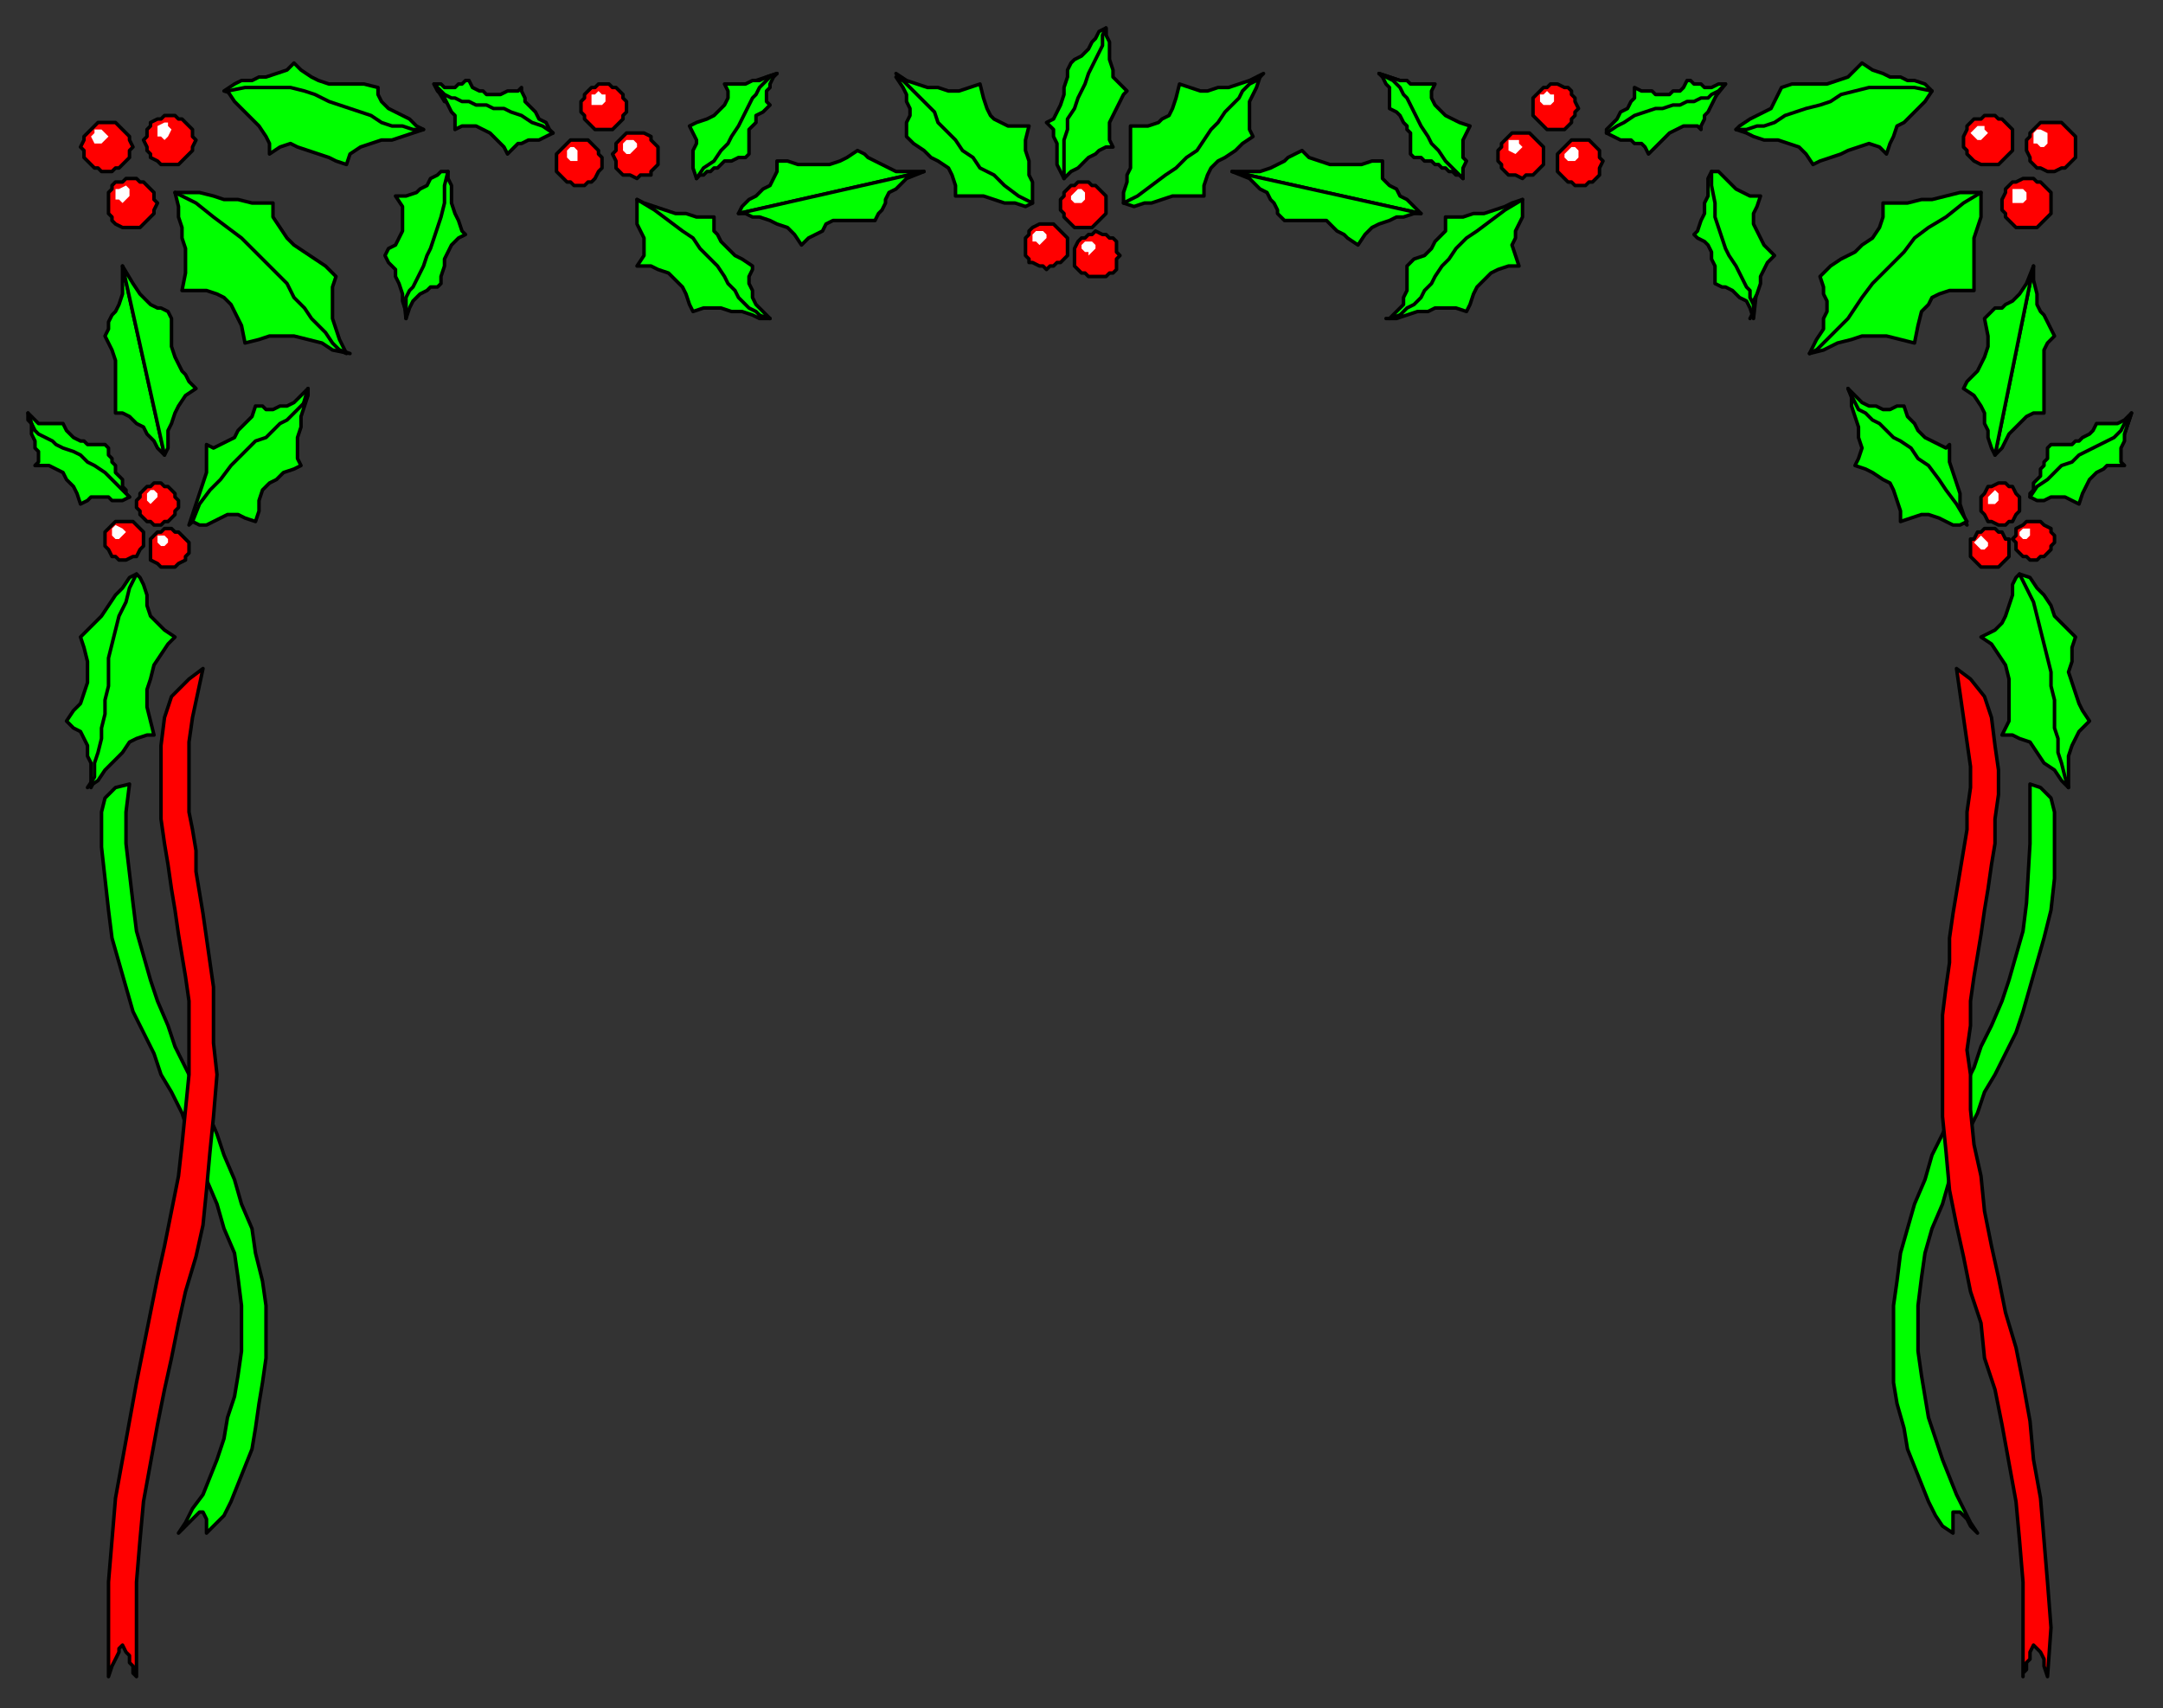 <?xml version="1.0" encoding="UTF-8" standalone="no"?>
<svg
   xmlns:dc="http://purl.org/dc/elements/1.1/"
   xmlns:cc="http://creativecommons.org/ns#"
   xmlns:rdf="http://www.w3.org/1999/02/22-rdf-syntax-ns#"
   xmlns:svg="http://www.w3.org/2000/svg"
   xmlns="http://www.w3.org/2000/svg"
   xmlns:sodipodi="http://sodipodi.sourceforge.net/DTD/sodipodi-0.dtd"
   xmlns:inkscape="http://www.inkscape.org/namespaces/inkscape"
   version="1.0"
   width="163.512mm"
   height="129.117mm"
   id="svg197"
   sodipodi:docname="BDRLC008.WMF">
  <rect width="100%" height="100%" fill="#333333" stroke="none"/>
  <sodipodi:namedview
     pagecolor="#ffffff"
     bordercolor="#666666"
     borderopacity="1"
     objecttolerance="10"
     gridtolerance="10"
     guidetolerance="10"
     inkscape:pageopacity="0"
     inkscape:pageshadow="2"
     inkscape:window-width="640"
     inkscape:window-height="480"
     id="namedview199" />
  <defs
     id="defs3">
    <pattern
       id="WMFhbasepattern"
       patternUnits="userSpaceOnUse"
       width="6"
       height="6"
       x="0"
       y="0" />
  </defs>
  <path
     style="fill:#00ff00;fill-rule:evenodd;fill-opacity:1;stroke:#000000;stroke-width:1px;stroke-linecap:round;stroke-linejoin:round;stroke-miterlimit:4;stroke-dasharray:none;stroke-opacity:1;"
     d="  M 39,164   L 37,165   L 35,168   L 33,170   L 31,173   L 29,176   L 27,178   L 25,180   L 23,182   L 24,185   L 25,189   L 25,192   L 25,195   L 24,198   L 23,201   L 21,203   L 19,206   L 21,208   L 23,209   L 24,211   L 25,213   L 25,216   L 26,218   L 26,221   L 26,225   L 31,215   L 39,164  z "
     id="path5" />
  <path
     style="fill:#00ff00;fill-rule:evenodd;fill-opacity:1;stroke:#000000;stroke-width:1px;stroke-linecap:round;stroke-linejoin:round;stroke-miterlimit:4;stroke-dasharray:none;stroke-opacity:1;"
     d="  M 577,164   L 580,165   L 582,168   L 584,170   L 586,173   L 587,176   L 589,178   L 591,180   L 593,182   L 592,185   L 592,189   L 591,192   L 592,195   L 593,198   L 594,201   L 595,203   L 597,206   L 595,208   L 594,209   L 593,211   L 592,213   L 591,216   L 591,218   L 591,221   L 591,225   L 586,215   L 577,164  z "
     id="path7" />
  <path
     style="fill:#00ff00;fill-rule:evenodd;fill-opacity:1;stroke:#000000;stroke-width:1px;stroke-linecap:round;stroke-linejoin:round;stroke-miterlimit:4;stroke-dasharray:none;stroke-opacity:1;"
     d="  M 39,164   L 37,168   L 36,172   L 34,176   L 33,180   L 32,184   L 31,188   L 31,192   L 31,196   L 30,200   L 30,204   L 29,208   L 29,211   L 28,215   L 27,218   L 27,222   L 25,225   L 28,223   L 30,220   L 32,218   L 35,215   L 37,212   L 39,211   L 42,210   L 44,210   L 43,206   L 42,202   L 42,197   L 43,194   L 44,190   L 46,187   L 48,184   L 50,182   L 47,180   L 45,178   L 43,176   L 42,173   L 42,170   L 41,167   L 40,165   L 39,164  z "
     id="path9" />
  <path
     style="fill:#00ff00;fill-rule:evenodd;fill-opacity:1;stroke:#000000;stroke-width:1px;stroke-linecap:round;stroke-linejoin:round;stroke-miterlimit:4;stroke-dasharray:none;stroke-opacity:1;"
     d="  M 577,164   L 579,168   L 581,172   L 582,176   L 583,180   L 584,184   L 585,188   L 586,192   L 586,196   L 587,200   L 587,204   L 587,208   L 588,211   L 588,215   L 589,218   L 590,222   L 591,225   L 589,223   L 587,220   L 584,218   L 582,215   L 580,212   L 577,211   L 575,210   L 572,210   L 574,206   L 574,202   L 574,197   L 574,194   L 573,190   L 571,187   L 569,184   L 566,182   L 570,180   L 572,178   L 573,176   L 574,173   L 575,170   L 575,167   L 576,165   L 577,164  z "
     id="path11" />
  <path
     style="fill:#00ff00;fill-rule:evenodd;fill-opacity:1;stroke:#000000;stroke-width:1px;stroke-linecap:round;stroke-linejoin:round;stroke-miterlimit:4;stroke-dasharray:none;stroke-opacity:1;"
     d="  M 8,118   L 10,124   L 37,142   L 36,141   L 36,140   L 35,139   L 35,138   L 35,137   L 34,136   L 33,135   L 33,134   L 33,133   L 32,132   L 32,131   L 31,130   L 31,128   L 30,127   L 29,127   L 27,127   L 26,127   L 25,127   L 24,126   L 23,126   L 21,125   L 20,124   L 19,123   L 18,121   L 16,121   L 15,121   L 14,121   L 13,121   L 11,121   L 10,120   L 9,119   L 8,118  z "
     id="path13" />
  <path
     style="fill:#00ff00;fill-rule:evenodd;fill-opacity:1;stroke:#000000;stroke-width:1px;stroke-linecap:round;stroke-linejoin:round;stroke-miterlimit:4;stroke-dasharray:none;stroke-opacity:1;"
     d="  M 609,118   L 607,124   L 580,142   L 580,141   L 581,140   L 581,139   L 581,138   L 582,137   L 583,136   L 583,135   L 583,134   L 584,133   L 584,132   L 585,131   L 585,130   L 585,128   L 586,127   L 588,127   L 589,127   L 591,127   L 592,127   L 593,126   L 594,126   L 595,125   L 597,124   L 598,123   L 599,121   L 600,121   L 601,121   L 603,121   L 604,121   L 605,121   L 607,120   L 608,119   L 609,118  z "
     id="path15" />
  <path
     style="fill:#00ff00;fill-rule:evenodd;fill-opacity:1;stroke:#000000;stroke-width:1px;stroke-linecap:round;stroke-linejoin:round;stroke-miterlimit:4;stroke-dasharray:none;stroke-opacity:1;"
     d="  M 222,21   L 216,23   L 199,51   L 200,50   L 201,50   L 202,49   L 203,49   L 204,48   L 205,48   L 206,47   L 206,47   L 207,46   L 208,46   L 209,46   L 211,45   L 213,45   L 214,44   L 214,42   L 214,41   L 214,40   L 214,38   L 214,37   L 215,36   L 216,35   L 216,33   L 218,32   L 219,31   L 220,30   L 219,29   L 219,27   L 219,26   L 220,25   L 220,24   L 221,22   L 222,21  z "
     id="path17" />
  <path
     style="fill:#00ff00;fill-rule:evenodd;fill-opacity:1;stroke:#000000;stroke-width:1px;stroke-linecap:round;stroke-linejoin:round;stroke-miterlimit:4;stroke-dasharray:none;stroke-opacity:1;"
     d="  M 394,21   L 400,23   L 418,51   L 417,50   L 416,50   L 415,49   L 414,49   L 413,48   L 412,48   L 411,47   L 410,47   L 409,46   L 408,46   L 407,46   L 406,45   L 404,45   L 403,44   L 403,42   L 403,41   L 403,40   L 403,38   L 402,37   L 402,36   L 401,35   L 400,33   L 399,32   L 397,31   L 397,30   L 397,29   L 397,27   L 397,26   L 397,25   L 396,24   L 395,22   L 394,21  z "
     id="path19" />
  <path
     style="fill:#00ff00;fill-rule:evenodd;fill-opacity:1;stroke:#000000;stroke-width:1px;stroke-linecap:round;stroke-linejoin:round;stroke-miterlimit:4;stroke-dasharray:none;stroke-opacity:1;"
     d="  M 124,24   L 127,29   L 158,38   L 157,37   L 156,35   L 154,34   L 153,32   L 152,31   L 150,29   L 150,28   L 149,26   L 149,25   L 148,26   L 146,26   L 145,26   L 143,27   L 142,27   L 141,27   L 140,27   L 139,27   L 138,26   L 137,26   L 135,25   L 134,23   L 133,23   L 132,24   L 131,24   L 130,25   L 129,25   L 127,25   L 126,24   L 124,24   L 124,24  z "
     id="path21" />
  <path
     style="fill:#00ff00;fill-rule:evenodd;fill-opacity:1;stroke:#000000;stroke-width:1px;stroke-linecap:round;stroke-linejoin:round;stroke-miterlimit:4;stroke-dasharray:none;stroke-opacity:1;"
     d="  M 493,24   L 489,29   L 459,38   L 459,37   L 461,35   L 462,34   L 463,32   L 465,31   L 466,29   L 467,28   L 467,26   L 467,25   L 469,26   L 470,26   L 472,26   L 473,27   L 474,27   L 475,27   L 476,27   L 477,27   L 478,26   L 480,26   L 481,25   L 482,23   L 483,23   L 484,24   L 486,24   L 487,25   L 488,25   L 489,25   L 491,24   L 492,24   L 493,24  z "
     id="path23" />
  <path
     style="fill:#00ff00;fill-rule:evenodd;fill-opacity:1;stroke:#000000;stroke-width:1px;stroke-linecap:round;stroke-linejoin:round;stroke-miterlimit:4;stroke-dasharray:none;stroke-opacity:1;"
     d="  M 37,142   L 34,139   L 32,137   L 30,135   L 27,133   L 25,132   L 23,130   L 21,129   L 18,128   L 16,127   L 15,126   L 13,125   L 11,124   L 10,123   L 9,121   L 8,120   L 8,118   L 9,121   L 9,124   L 10,126   L 10,128   L 11,129   L 11,131   L 11,132   L 10,133   L 12,133   L 14,133   L 16,134   L 18,135   L 19,137   L 21,139   L 22,141   L 23,144   L 25,143   L 26,142   L 28,142   L 29,142   L 31,142   L 32,143   L 35,143   L 37,142  z "
     id="path25" />
  <path
     style="fill:#00ff00;fill-rule:evenodd;fill-opacity:1;stroke:#000000;stroke-width:1px;stroke-linecap:round;stroke-linejoin:round;stroke-miterlimit:4;stroke-dasharray:none;stroke-opacity:1;"
     d="  M 580,142   L 582,139   L 585,137   L 587,135   L 589,133   L 592,132   L 594,130   L 596,129   L 598,128   L 600,127   L 602,126   L 604,125   L 605,124   L 606,123   L 607,121   L 608,120   L 609,118   L 608,121   L 607,124   L 607,126   L 606,128   L 606,129   L 606,131   L 606,132   L 607,133   L 604,133   L 602,133   L 601,134   L 599,135   L 597,137   L 596,139   L 595,141   L 594,144   L 592,143   L 590,142   L 589,142   L 587,142   L 586,142   L 584,143   L 582,143   L 580,142  z "
     id="path27" />
  <path
     style="fill:#00ff00;fill-rule:evenodd;fill-opacity:1;stroke:#000000;stroke-width:1px;stroke-linecap:round;stroke-linejoin:round;stroke-miterlimit:4;stroke-dasharray:none;stroke-opacity:1;"
     d="  M 199,51   L 201,48   L 204,46   L 206,43   L 208,41   L 209,39   L 211,36   L 212,34   L 213,32   L 214,30   L 215,28   L 216,27   L 217,25   L 218,24   L 219,23   L 220,22   L 222,21   L 219,22   L 217,23   L 215,23   L 213,24   L 211,24   L 210,24   L 209,24   L 207,24   L 208,26   L 208,28   L 207,30   L 206,31   L 204,33   L 202,34   L 199,35   L 197,36   L 198,38   L 199,40   L 199,41   L 198,43   L 198,45   L 198,46   L 198,48   L 199,51  z "
     id="path29" />
  <path
     style="fill:#00ff00;fill-rule:evenodd;fill-opacity:1;stroke:#000000;stroke-width:1px;stroke-linecap:round;stroke-linejoin:round;stroke-miterlimit:4;stroke-dasharray:none;stroke-opacity:1;"
     d="  M 418,51   L 415,48   L 413,46   L 411,43   L 409,41   L 408,39   L 406,36   L 405,34   L 404,32   L 403,30   L 402,28   L 401,27   L 400,25   L 399,24   L 398,23   L 396,22   L 394,21   L 397,22   L 400,23   L 402,23   L 403,24   L 405,24   L 407,24   L 408,24   L 410,24   L 409,26   L 409,28   L 410,30   L 411,31   L 413,33   L 415,34   L 417,35   L 420,36   L 419,38   L 418,40   L 418,41   L 418,43   L 418,45   L 419,46   L 418,48   L 418,51  z "
     id="path31" />
  <path
     style="fill:#00ff00;fill-rule:evenodd;fill-opacity:1;stroke:#000000;stroke-width:1px;stroke-linecap:round;stroke-linejoin:round;stroke-miterlimit:4;stroke-dasharray:none;stroke-opacity:1;"
     d="  M 158,38   L 155,36   L 152,35   L 149,33   L 146,32   L 144,31   L 141,31   L 139,30   L 136,30   L 134,29   L 132,29   L 130,28   L 129,28   L 127,27   L 126,26   L 125,25   L 124,24   L 125,26   L 127,28   L 128,30   L 129,32   L 130,33   L 130,34   L 130,36   L 130,37   L 132,36   L 134,36   L 136,36   L 138,37   L 140,38   L 142,40   L 144,42   L 145,44   L 147,42   L 148,41   L 149,41   L 151,40   L 152,40   L 154,40   L 156,39   L 158,38  z "
     id="path33" />
  <path
     style="fill:#00ff00;fill-rule:evenodd;fill-opacity:1;stroke:#000000;stroke-width:1px;stroke-linecap:round;stroke-linejoin:round;stroke-miterlimit:4;stroke-dasharray:none;stroke-opacity:1;"
     d="  M 459,38   L 462,36   L 464,35   L 467,33   L 470,32   L 473,31   L 475,31   L 478,30   L 480,30   L 482,29   L 484,29   L 486,28   L 488,28   L 489,27   L 491,26   L 492,25   L 493,24   L 491,26   L 490,28   L 489,30   L 488,32   L 487,33   L 487,34   L 486,36   L 486,37   L 485,36   L 483,36   L 481,36   L 479,37   L 477,38   L 475,40   L 473,42   L 471,44   L 470,42   L 469,41   L 467,41   L 466,40   L 464,40   L 463,40   L 461,39   L 459,38  z "
     id="path35" />
  <path
     style="fill:#00ff00;fill-rule:evenodd;fill-opacity:1;stroke:#000000;stroke-width:1px;stroke-linecap:round;stroke-linejoin:round;stroke-miterlimit:4;stroke-dasharray:none;stroke-opacity:1;"
     d="  M 54,150   L 55,147   L 56,144   L 57,141   L 58,138   L 59,135   L 59,132   L 59,130   L 59,127   L 61,128   L 63,127   L 65,126   L 67,125   L 68,123   L 70,121   L 72,119   L 73,116   L 75,116   L 76,117   L 78,117   L 80,116   L 82,116   L 84,115   L 86,113   L 88,111   L 85,121   L 54,150  z "
     id="path37" />
  <path
     style="fill:#00ff00;fill-rule:evenodd;fill-opacity:1;stroke:#000000;stroke-width:1px;stroke-linecap:round;stroke-linejoin:round;stroke-miterlimit:4;stroke-dasharray:none;stroke-opacity:1;"
     d="  M 562,150   L 561,147   L 560,144   L 560,141   L 559,138   L 558,135   L 557,132   L 557,130   L 557,127   L 556,128   L 554,127   L 552,126   L 550,125   L 548,123   L 547,121   L 545,119   L 544,116   L 542,116   L 540,117   L 538,117   L 536,116   L 534,116   L 532,115   L 530,113   L 528,111   L 532,121   L 562,150  z "
     id="path39" />
  <path
     style="fill:#00ff00;fill-rule:evenodd;fill-opacity:1;stroke:#000000;stroke-width:1px;stroke-linecap:round;stroke-linejoin:round;stroke-miterlimit:4;stroke-dasharray:none;stroke-opacity:1;"
     d="  M 182,57   L 184,58   L 187,59   L 190,60   L 193,61   L 196,61   L 199,62   L 201,62   L 204,62   L 204,64   L 204,66   L 205,67   L 206,69   L 208,71   L 210,73   L 212,74   L 215,76   L 215,77   L 214,79   L 214,81   L 215,83   L 215,85   L 216,87   L 218,89   L 220,91   L 210,88   L 182,57  z "
     id="path41" />
  <path
     style="fill:#00ff00;fill-rule:evenodd;fill-opacity:1;stroke:#000000;stroke-width:1px;stroke-linecap:round;stroke-linejoin:round;stroke-miterlimit:4;stroke-dasharray:none;stroke-opacity:1;"
     d="  M 435,57   L 432,58   L 430,59   L 427,60   L 424,61   L 421,61   L 418,62   L 415,62   L 413,62   L 413,64   L 413,66   L 412,67   L 410,69   L 409,71   L 407,73   L 404,74   L 402,76   L 402,77   L 402,79   L 402,81   L 402,83   L 401,85   L 401,87   L 399,89   L 397,91   L 406,88   L 435,57  z "
     id="path43" />
  <path
     style="fill:#00ff00;fill-rule:evenodd;fill-opacity:1;stroke:#000000;stroke-width:1px;stroke-linecap:round;stroke-linejoin:round;stroke-miterlimit:4;stroke-dasharray:none;stroke-opacity:1;"
     d="  M 128,49   L 128,51   L 129,53   L 129,56   L 129,58   L 130,61   L 131,63   L 132,66   L 133,67   L 131,68   L 130,69   L 129,70   L 128,72   L 127,74   L 127,76   L 126,79   L 126,81   L 125,82   L 123,82   L 122,83   L 120,84   L 119,85   L 118,86   L 117,88   L 116,91   L 115,82   L 128,49  z "
     id="path45" />
  <path
     style="fill:#00ff00;fill-rule:evenodd;fill-opacity:1;stroke:#000000;stroke-width:1px;stroke-linecap:round;stroke-linejoin:round;stroke-miterlimit:4;stroke-dasharray:none;stroke-opacity:1;"
     d="  M 489,49   L 488,51   L 488,53   L 488,56   L 487,58   L 487,61   L 486,63   L 485,66   L 484,67   L 485,68   L 487,69   L 488,70   L 489,72   L 489,74   L 490,76   L 490,79   L 490,81   L 492,82   L 493,82   L 495,83   L 496,84   L 497,85   L 499,86   L 500,88   L 501,91   L 502,82   L 489,49  z "
     id="path47" />
  <path
     style="fill:#00ff00;fill-rule:evenodd;fill-opacity:1;stroke:#000000;stroke-width:1px;stroke-linecap:round;stroke-linejoin:round;stroke-miterlimit:4;stroke-dasharray:none;stroke-opacity:1;"
     d="  M 55,149   L 57,150   L 59,150   L 61,149   L 63,148   L 65,147   L 68,147   L 70,148   L 73,149   L 74,146   L 74,143   L 75,140   L 77,138   L 79,137   L 81,135   L 84,134   L 86,133   L 85,131   L 85,128   L 85,125   L 86,122   L 86,119   L 87,116   L 88,113   L 88,111   L 88,113   L 87,115   L 85,117   L 84,118   L 82,120   L 80,121   L 78,123   L 76,125   L 73,126   L 71,128   L 68,131   L 66,133   L 63,137   L 60,140   L 57,144   L 55,149  z "
     id="path49" />
  <path
     style="fill:#00ff00;fill-rule:evenodd;fill-opacity:1;stroke:#000000;stroke-width:1px;stroke-linecap:round;stroke-linejoin:round;stroke-miterlimit:4;stroke-dasharray:none;stroke-opacity:1;"
     d="  M 562,149   L 560,150   L 558,150   L 556,149   L 554,148   L 551,147   L 549,147   L 546,148   L 543,149   L 543,146   L 542,143   L 541,140   L 540,138   L 538,137   L 535,135   L 533,134   L 530,133   L 531,131   L 532,128   L 531,125   L 531,122   L 530,119   L 529,116   L 529,113   L 528,111   L 529,113   L 530,115   L 531,117   L 533,118   L 535,120   L 537,121   L 539,123   L 541,125   L 543,126   L 546,128   L 548,131   L 551,133   L 554,137   L 556,140   L 559,144   L 562,149  z "
     id="path51" />
  <path
     style="fill:#00ff00;fill-rule:evenodd;fill-opacity:1;stroke:#000000;stroke-width:1px;stroke-linecap:round;stroke-linejoin:round;stroke-miterlimit:4;stroke-dasharray:none;stroke-opacity:1;"
     d="  M 182,57   L 182,60   L 182,62   L 182,64   L 183,66   L 184,68   L 184,70   L 184,73   L 182,76   L 186,76   L 188,77   L 191,78   L 193,80   L 195,82   L 196,84   L 197,87   L 198,89   L 201,88   L 203,88   L 206,88   L 209,89   L 212,89   L 215,90   L 217,91   L 220,91   L 218,91   L 216,89   L 214,88   L 213,87   L 211,85   L 210,83   L 208,81   L 207,79   L 205,76   L 203,74   L 200,71   L 198,68   L 195,66   L 191,63   L 187,60   L 182,57  z "
     id="path53" />
  <path
     style="fill:#00ff00;fill-rule:evenodd;fill-opacity:1;stroke:#000000;stroke-width:1px;stroke-linecap:round;stroke-linejoin:round;stroke-miterlimit:4;stroke-dasharray:none;stroke-opacity:1;"
     d="  M 435,57   L 435,60   L 435,62   L 434,64   L 433,66   L 433,68   L 432,70   L 433,73   L 434,76   L 431,76   L 428,77   L 426,78   L 424,80   L 422,82   L 421,84   L 420,87   L 419,89   L 416,88   L 413,88   L 410,88   L 408,89   L 405,89   L 402,90   L 399,91   L 396,91   L 399,91   L 401,89   L 402,88   L 404,87   L 406,85   L 407,83   L 409,81   L 410,79   L 412,76   L 414,74   L 416,71   L 419,68   L 422,66   L 426,63   L 430,60   L 435,57  z "
     id="path55" />
  <path
     style="fill:#00ff00;fill-rule:evenodd;fill-opacity:1;stroke:#000000;stroke-width:1px;stroke-linecap:round;stroke-linejoin:round;stroke-miterlimit:4;stroke-dasharray:none;stroke-opacity:1;"
     d="  M 128,49   L 126,49   L 125,50   L 123,51   L 122,53   L 120,54   L 119,55   L 116,56   L 113,56   L 115,59   L 115,61   L 115,64   L 115,66   L 114,68   L 113,70   L 111,71   L 110,73   L 111,75   L 113,77   L 113,79   L 114,81   L 115,84   L 115,86   L 116,89   L 116,91   L 116,89   L 116,87   L 116,85   L 117,83   L 118,82   L 119,80   L 120,78   L 121,76   L 122,73   L 123,71   L 124,68   L 125,65   L 126,62   L 127,58   L 127,53   L 128,49  z "
     id="path57" />
  <path
     style="fill:#00ff00;fill-rule:evenodd;fill-opacity:1;stroke:#000000;stroke-width:1px;stroke-linecap:round;stroke-linejoin:round;stroke-miterlimit:4;stroke-dasharray:none;stroke-opacity:1;"
     d="  M 489,49   L 491,49   L 492,50   L 493,51   L 495,53   L 496,54   L 498,55   L 500,56   L 503,56   L 502,59   L 501,61   L 501,64   L 502,66   L 503,68   L 504,70   L 505,71   L 507,73   L 505,75   L 504,77   L 503,79   L 503,81   L 502,84   L 501,86   L 501,89   L 500,91   L 501,89   L 501,87   L 500,85   L 500,83   L 499,82   L 498,80   L 497,78   L 496,76   L 494,73   L 493,71   L 492,68   L 491,65   L 490,62   L 490,58   L 489,53   L 489,49  z "
     id="path59" />
  <path
     style="fill:#00ff00;fill-rule:evenodd;fill-opacity:1;stroke:#000000;stroke-width:1px;stroke-linecap:round;stroke-linejoin:round;stroke-miterlimit:4;stroke-dasharray:none;stroke-opacity:1;"
     d="  M 35,76   L 35,80   L 35,84   L 34,87   L 33,89   L 32,90   L 31,92   L 31,94   L 30,96   L 31,98   L 32,100   L 33,103   L 33,106   L 33,109   L 33,112   L 33,115   L 33,118   L 35,118   L 37,119   L 39,121   L 41,122   L 42,124   L 44,126   L 45,128   L 47,130   L 35,76  z "
     id="path61" />
  <path
     style="fill:#00ff00;fill-rule:evenodd;fill-opacity:1;stroke:#000000;stroke-width:1px;stroke-linecap:round;stroke-linejoin:round;stroke-miterlimit:4;stroke-dasharray:none;stroke-opacity:1;"
     d="  M 581,76   L 581,80   L 582,84   L 582,87   L 583,89   L 584,90   L 585,92   L 586,94   L 587,96   L 585,98   L 584,100   L 584,103   L 584,106   L 584,109   L 584,112   L 584,115   L 584,118   L 581,118   L 579,119   L 577,121   L 576,122   L 574,124   L 573,126   L 572,128   L 570,130   L 581,76  z "
     id="path63" />
  <path
     style="fill:#00ff00;fill-rule:evenodd;fill-opacity:1;stroke:#000000;stroke-width:1px;stroke-linecap:round;stroke-linejoin:round;stroke-miterlimit:4;stroke-dasharray:none;stroke-opacity:1;"
     d="  M 264,49   L 260,49   L 256,49   L 254,48   L 252,47   L 250,46   L 248,45   L 247,44   L 245,43   L 242,45   L 240,46   L 237,47   L 234,47   L 231,47   L 228,47   L 225,46   L 222,46   L 222,49   L 221,51   L 220,53   L 218,54   L 216,56   L 214,57   L 212,59   L 211,61   L 264,49  z "
     id="path65" />
  <path
     style="fill:#00ff00;fill-rule:evenodd;fill-opacity:1;stroke:#000000;stroke-width:1px;stroke-linecap:round;stroke-linejoin:round;stroke-miterlimit:4;stroke-dasharray:none;stroke-opacity:1;"
     d="  M 352,49   L 357,49   L 360,49   L 363,48   L 365,47   L 367,46   L 368,45   L 370,44   L 372,43   L 374,45   L 377,46   L 380,47   L 382,47   L 385,47   L 389,47   L 392,46   L 395,46   L 395,49   L 395,51   L 397,53   L 399,54   L 400,56   L 402,57   L 404,59   L 406,61   L 352,49  z "
     id="path67" />
  <path
     style="fill:#00ff00;fill-rule:evenodd;fill-opacity:1;stroke:#000000;stroke-width:1px;stroke-linecap:round;stroke-linejoin:round;stroke-miterlimit:4;stroke-dasharray:none;stroke-opacity:1;"
     d="  M 35,76   L 47,130   L 48,128   L 48,125   L 48,123   L 49,121   L 50,118   L 51,116   L 53,113   L 56,111   L 54,109   L 53,107   L 52,106   L 51,104   L 50,102   L 49,99   L 49,96   L 49,91   L 48,89   L 46,88   L 45,88   L 43,87   L 42,86   L 40,84   L 38,81   L 35,76  z "
     id="path69" />
  <path
     style="fill:#00ff00;fill-rule:evenodd;fill-opacity:1;stroke:#000000;stroke-width:1px;stroke-linecap:round;stroke-linejoin:round;stroke-miterlimit:4;stroke-dasharray:none;stroke-opacity:1;"
     d="  M 581,76   L 570,130   L 569,128   L 568,125   L 568,123   L 567,121   L 567,118   L 566,116   L 564,113   L 561,111   L 562,109   L 564,107   L 565,106   L 566,104   L 567,102   L 568,99   L 568,96   L 567,91   L 569,89   L 570,88   L 572,88   L 573,87   L 575,86   L 577,84   L 579,81   L 581,76  z "
     id="path71" />
  <path
     style="fill:#00ff00;fill-rule:evenodd;fill-opacity:1;stroke:#000000;stroke-width:1px;stroke-linecap:round;stroke-linejoin:round;stroke-miterlimit:4;stroke-dasharray:none;stroke-opacity:1;"
     d="  M 264,49   L 211,61   L 213,61   L 215,62   L 217,62   L 220,63   L 222,64   L 225,65   L 227,67   L 229,70   L 231,68   L 233,67   L 235,66   L 236,64   L 238,63   L 241,63   L 245,63   L 250,63   L 251,61   L 252,60   L 253,58   L 253,57   L 254,55   L 256,54   L 259,51   L 264,49  z "
     id="path73" />
  <path
     style="fill:#00ff00;fill-rule:evenodd;fill-opacity:1;stroke:#000000;stroke-width:1px;stroke-linecap:round;stroke-linejoin:round;stroke-miterlimit:4;stroke-dasharray:none;stroke-opacity:1;"
     d="  M 352,49   L 406,61   L 404,61   L 401,62   L 399,62   L 397,63   L 394,64   L 392,65   L 390,67   L 388,70   L 385,68   L 384,67   L 382,66   L 380,64   L 379,63   L 376,63   L 372,63   L 367,63   L 365,61   L 365,60   L 364,58   L 363,57   L 362,55   L 360,54   L 357,51   L 352,49  z "
     id="path75" />
  <path
     style="fill:#00ff00;fill-rule:evenodd;fill-opacity:1;stroke:#000000;stroke-width:1px;stroke-linecap:round;stroke-linejoin:round;stroke-miterlimit:4;stroke-dasharray:none;stroke-opacity:1;"
     d="  M 50,55   L 89,96   L 99,101   L 97,97   L 96,94   L 95,91   L 95,89   L 95,86   L 95,84   L 95,82   L 96,79   L 93,76   L 90,74   L 87,72   L 84,70   L 82,68   L 80,65   L 78,62   L 78,58   L 75,58   L 72,58   L 68,57   L 64,57   L 61,56   L 57,55   L 54,55   L 50,55  z "
     id="path77" />
  <path
     style="fill:#00ff00;fill-rule:evenodd;fill-opacity:1;stroke:#000000;stroke-width:1px;stroke-linecap:round;stroke-linejoin:round;stroke-miterlimit:4;stroke-dasharray:none;stroke-opacity:1;"
     d="  M 566,55   L 527,96   L 517,101   L 519,97   L 521,94   L 521,91   L 522,89   L 522,86   L 521,84   L 521,82   L 520,79   L 523,76   L 526,74   L 530,72   L 532,70   L 535,68   L 537,65   L 538,62   L 538,58   L 542,58   L 545,58   L 549,57   L 552,57   L 556,56   L 560,55   L 563,55   L 566,55  z "
     id="path79" />
  <path
     style="fill:#00ff00;fill-rule:evenodd;fill-opacity:1;stroke:#000000;stroke-width:1px;stroke-linecap:round;stroke-linejoin:round;stroke-miterlimit:4;stroke-dasharray:none;stroke-opacity:1;"
     d="  M 295,58   L 264,26   L 256,22   L 258,25   L 259,27   L 259,29   L 260,31   L 260,33   L 259,35   L 259,37   L 259,39   L 261,41   L 264,43   L 266,45   L 268,46   L 271,48   L 272,50   L 273,53   L 273,56   L 276,56   L 278,56   L 281,56   L 284,57   L 287,58   L 290,58   L 293,59   L 295,58  z "
     id="path81" />
  <path
     style="fill:#00ff00;fill-rule:evenodd;fill-opacity:1;stroke:#000000;stroke-width:1px;stroke-linecap:round;stroke-linejoin:round;stroke-miterlimit:4;stroke-dasharray:none;stroke-opacity:1;"
     d="  M 321,58   L 352,26   L 360,22   L 359,25   L 358,27   L 357,29   L 357,31   L 357,33   L 357,35   L 357,37   L 358,39   L 355,41   L 353,43   L 350,45   L 348,46   L 346,48   L 345,50   L 344,53   L 344,56   L 341,56   L 338,56   L 335,56   L 332,57   L 329,58   L 327,58   L 324,59   L 321,58  z "
     id="path83" />
  <path
     style="fill:#00ff00;fill-rule:evenodd;fill-opacity:1;stroke:#000000;stroke-width:1px;stroke-linecap:round;stroke-linejoin:round;stroke-miterlimit:4;stroke-dasharray:none;stroke-opacity:1;"
     d="  M 50,55   L 51,59   L 51,62   L 52,65   L 52,68   L 53,71   L 53,74   L 53,78   L 52,83   L 56,83   L 59,83   L 62,84   L 64,85   L 66,87   L 67,89   L 69,93   L 70,98   L 74,97   L 77,96   L 81,96   L 84,96   L 88,97   L 92,98   L 95,100   L 100,101   L 97,100   L 95,98   L 93,95   L 91,93   L 89,91   L 87,88   L 84,85   L 82,81   L 79,78   L 76,75   L 73,72   L 69,68   L 65,65   L 61,62   L 56,58   L 50,55  z "
     id="path85" />
  <path
     style="fill:#00ff00;fill-rule:evenodd;fill-opacity:1;stroke:#000000;stroke-width:1px;stroke-linecap:round;stroke-linejoin:round;stroke-miterlimit:4;stroke-dasharray:none;stroke-opacity:1;"
     d="  M 566,55   L 566,59   L 566,62   L 565,65   L 564,68   L 564,71   L 564,74   L 564,78   L 564,83   L 560,83   L 557,83   L 554,84   L 552,85   L 551,87   L 549,89   L 548,93   L 547,98   L 543,97   L 539,96   L 536,96   L 532,96   L 529,97   L 525,98   L 521,100   L 517,101   L 519,100   L 521,98   L 524,95   L 526,93   L 528,91   L 530,88   L 532,85   L 535,81   L 538,78   L 541,75   L 544,72   L 547,68   L 551,65   L 556,62   L 561,58   L 566,55  z "
     id="path87" />
  <path
     style="fill:#00ff00;fill-rule:evenodd;fill-opacity:1;stroke:#000000;stroke-width:1px;stroke-linecap:round;stroke-linejoin:round;stroke-miterlimit:4;stroke-dasharray:none;stroke-opacity:1;"
     d="  M 295,58   L 295,55   L 295,52   L 294,50   L 294,48   L 294,46   L 293,43   L 293,40   L 294,36   L 291,36   L 288,36   L 286,35   L 284,34   L 283,33   L 282,31   L 281,28   L 280,24   L 277,25   L 274,26   L 271,26   L 268,25   L 265,25   L 262,24   L 259,23   L 256,21   L 258,23   L 259,24   L 261,26   L 263,28   L 265,30   L 267,32   L 268,35   L 270,37   L 273,40   L 275,43   L 278,45   L 280,48   L 284,50   L 287,53   L 291,56   L 295,58  z "
     id="path89" />
  <path
     style="fill:#00ff00;fill-rule:evenodd;fill-opacity:1;stroke:#000000;stroke-width:1px;stroke-linecap:round;stroke-linejoin:round;stroke-miterlimit:4;stroke-dasharray:none;stroke-opacity:1;"
     d="  M 321,58   L 321,55   L 322,52   L 322,50   L 323,48   L 323,46   L 323,43   L 323,40   L 323,36   L 326,36   L 328,36   L 331,35   L 332,34   L 334,33   L 335,31   L 336,28   L 337,24   L 340,25   L 343,26   L 345,26   L 348,25   L 351,25   L 354,24   L 357,23   L 361,21   L 359,23   L 357,24   L 355,26   L 354,28   L 352,30   L 350,32   L 348,35   L 346,37   L 344,40   L 342,43   L 339,45   L 336,48   L 333,50   L 329,53   L 325,56   L 321,58  z "
     id="path91" />
  <path
     style="fill:#00ff00;fill-rule:evenodd;fill-opacity:1;stroke:#000000;stroke-width:1px;stroke-linecap:round;stroke-linejoin:round;stroke-miterlimit:4;stroke-dasharray:none;stroke-opacity:1;"
     d="  M 64,26   L 106,38   L 121,37   L 119,36   L 117,34   L 115,33   L 113,32   L 111,31   L 109,29   L 108,27   L 108,25   L 104,24   L 101,24   L 98,24   L 94,24   L 91,23   L 89,22   L 86,20   L 84,18   L 82,20   L 79,21   L 76,22   L 74,22   L 72,23   L 69,23   L 67,24   L 64,26  z "
     id="path93" />
  <path
     style="fill:#00ff00;fill-rule:evenodd;fill-opacity:1;stroke:#000000;stroke-width:1px;stroke-linecap:round;stroke-linejoin:round;stroke-miterlimit:4;stroke-dasharray:none;stroke-opacity:1;"
     d="  M 304,51   L 316,19   L 316,8   L 314,9   L 313,11   L 312,12   L 311,14   L 310,15   L 309,16   L 307,17   L 306,18   L 305,20   L 305,22   L 304,25   L 304,27   L 303,30   L 302,32   L 301,34   L 299,35   L 301,37   L 301,39   L 302,41   L 302,43   L 302,45   L 302,47   L 303,49   L 304,51  z "
     id="path95" />
  <path
     style="fill:#00ff00;fill-rule:evenodd;fill-opacity:1;stroke:#000000;stroke-width:1px;stroke-linecap:round;stroke-linejoin:round;stroke-miterlimit:4;stroke-dasharray:none;stroke-opacity:1;"
     d="  M 552,26   L 510,38   L 496,37   L 497,36   L 500,34   L 502,33   L 504,32   L 506,31   L 507,29   L 508,27   L 509,25   L 512,24   L 515,24   L 519,24   L 522,24   L 525,23   L 528,22   L 530,20   L 532,18   L 535,20   L 538,21   L 540,22   L 543,22   L 545,23   L 547,23   L 550,24   L 552,26  z "
     id="path97" />
  <path
     style="fill:#00ff00;fill-rule:evenodd;fill-opacity:1;stroke:#000000;stroke-width:1px;stroke-linecap:round;stroke-linejoin:round;stroke-miterlimit:4;stroke-dasharray:none;stroke-opacity:1;"
     d="  M 65,26   L 67,29   L 69,31   L 71,33   L 73,35   L 74,36   L 76,39   L 77,41   L 77,44   L 80,42   L 83,41   L 85,42   L 88,43   L 91,44   L 94,45   L 96,46   L 99,47   L 100,44   L 103,42   L 106,41   L 109,40   L 112,40   L 115,39   L 118,38   L 121,37   L 118,37   L 115,36   L 112,36   L 109,35   L 106,33   L 103,32   L 100,31   L 97,30   L 94,29   L 90,27   L 87,26   L 83,25   L 78,25   L 74,25   L 70,25   L 65,26  z "
     id="path99" />
  <path
     style="fill:#00ff00;fill-rule:evenodd;fill-opacity:1;stroke:#000000;stroke-width:1px;stroke-linecap:round;stroke-linejoin:round;stroke-miterlimit:4;stroke-dasharray:none;stroke-opacity:1;"
     d="  M 304,51   L 306,49   L 308,48   L 310,46   L 311,45   L 313,44   L 314,43   L 316,42   L 318,42   L 317,40   L 317,37   L 317,35   L 318,33   L 319,31   L 320,29   L 321,27   L 322,26   L 320,24   L 318,22   L 318,20   L 317,17   L 317,15   L 317,12   L 316,10   L 316,8   L 315,10   L 315,13   L 314,15   L 313,17   L 312,19   L 311,21   L 310,24   L 309,26   L 308,28   L 307,31   L 305,34   L 305,37   L 304,40   L 304,43   L 304,47   L 304,51  z "
     id="path101" />
  <path
     style="fill:#00ff00;fill-rule:evenodd;fill-opacity:1;stroke:#000000;stroke-width:1px;stroke-linecap:round;stroke-linejoin:round;stroke-miterlimit:4;stroke-dasharray:none;stroke-opacity:1;"
     d="  M 552,26   L 550,29   L 548,31   L 546,33   L 544,35   L 542,36   L 541,39   L 540,41   L 539,44   L 537,42   L 534,41   L 531,42   L 528,43   L 526,44   L 523,45   L 520,46   L 518,47   L 516,44   L 514,42   L 511,41   L 508,40   L 504,40   L 501,39   L 499,38   L 496,37   L 499,37   L 502,36   L 504,36   L 507,35   L 510,33   L 513,32   L 516,31   L 520,30   L 523,29   L 526,27   L 530,26   L 534,25   L 538,25   L 542,25   L 547,25   L 552,26  z "
     id="path103" />
  <path
     style="fill:#00ff00;fill-rule:evenodd;fill-opacity:1;stroke:#000000;stroke-width:1px;stroke-linecap:round;stroke-linejoin:round;stroke-miterlimit:4;stroke-dasharray:none;stroke-opacity:1;"
     d="  M 36,232   L 36,241   L 38,258   L 39,266   L 41,273   L 43,280   L 45,286   L 48,293   L 50,299   L 53,305   L 56,311   L 59,317   L 62,324   L 64,330   L 67,337   L 69,344   L 72,351   L 73,358   L 75,366   L 76,373   L 76,380   L 76,388   L 75,395   L 74,401   L 73,408   L 72,414   L 70,419   L 68,424   L 66,429   L 64,433   L 61,436   L 59,438   L 59,436   L 59,435   L 59,434   L 58,432   L 57,432   L 56,433   L 55,434   L 53,436   L 51,438   L 53,435   L 55,431   L 58,427   L 60,422   L 62,417   L 64,411   L 65,405   L 67,399   L 68,393   L 69,386   L 69,379   L 69,373   L 68,365   L 67,358   L 64,351   L 62,344   L 59,337   L 57,330   L 54,324   L 52,318   L 49,312   L 46,307   L 44,301   L 41,295   L 38,289   L 36,282   L 34,275   L 32,268   L 31,260   L 30,251   L 29,242   L 29,232   L 30,228   L 33,225   L 37,224   L 36,232  z "
     id="path105" />
  <path
     style="fill:#00ff00;fill-rule:evenodd;fill-opacity:1;stroke:#000000;stroke-width:1px;stroke-linecap:round;stroke-linejoin:round;stroke-miterlimit:4;stroke-dasharray:none;stroke-opacity:1;"
     d="  M 580,232   L 580,241   L 579,258   L 578,266   L 576,273   L 574,280   L 572,286   L 569,293   L 566,299   L 564,305   L 561,311   L 558,317   L 555,324   L 552,330   L 550,337   L 547,344   L 545,351   L 543,358   L 542,366   L 541,373   L 541,380   L 541,388   L 541,395   L 542,401   L 544,408   L 545,414   L 547,419   L 549,424   L 551,429   L 553,433   L 555,436   L 558,438   L 558,436   L 558,435   L 558,434   L 558,432   L 560,432   L 561,433   L 562,434   L 563,436   L 565,438   L 563,435   L 561,431   L 559,427   L 557,422   L 555,417   L 553,411   L 551,405   L 550,399   L 549,393   L 548,386   L 548,379   L 548,373   L 549,365   L 550,358   L 552,351   L 555,344   L 557,337   L 560,330   L 562,324   L 565,318   L 567,312   L 570,307   L 573,301   L 576,295   L 578,289   L 580,282   L 582,275   L 584,268   L 586,260   L 587,251   L 587,242   L 587,232   L 586,228   L 583,225   L 580,224   L 580,232  z "
     id="path107" />
  <path
     style="fill:#ff0000;fill-rule:evenodd;fill-opacity:1;stroke:#000000;stroke-width:1px;stroke-linecap:round;stroke-linejoin:round;stroke-miterlimit:4;stroke-dasharray:none;stroke-opacity:1;"
     d="  M 35,160   L 36,160   L 38,159   L 39,159   L 40,157   L 41,156   L 41,155   L 41,154   L 41,153   L 41,152   L 40,151   L 39,150   L 38,149   L 36,149   L 35,149   L 34,149   L 33,149   L 32,150   L 31,151   L 30,152   L 30,153   L 30,154   L 30,155   L 30,156   L 31,157   L 32,159   L 33,159   L 34,160   L 35,160  z "
     id="path109" />
  <path
     style="fill:#ff0000;fill-rule:evenodd;fill-opacity:1;stroke:#000000;stroke-width:1px;stroke-linecap:round;stroke-linejoin:round;stroke-miterlimit:4;stroke-dasharray:none;stroke-opacity:1;"
     d="  M 299,77   L 300,76   L 301,76   L 302,75   L 303,75   L 304,74   L 305,73   L 305,71   L 305,70   L 305,69   L 305,68   L 304,67   L 303,66   L 302,65   L 301,64   L 300,64   L 299,64   L 298,64   L 297,64   L 295,65   L 294,66   L 294,67   L 293,68   L 293,69   L 293,70   L 293,71   L 293,73   L 294,74   L 294,75   L 295,75   L 297,76   L 298,76   L 299,77  z "
     id="path111" />
  <path
     style="fill:#ff0000;fill-rule:evenodd;fill-opacity:1;stroke:#000000;stroke-width:1px;stroke-linecap:round;stroke-linejoin:round;stroke-miterlimit:4;stroke-dasharray:none;stroke-opacity:1;"
     d="  M 581,160   L 580,160   L 579,159   L 578,159   L 576,157   L 576,156   L 576,155   L 575,154   L 576,153   L 576,152   L 576,151   L 578,150   L 579,149   L 580,149   L 581,149   L 582,149   L 583,149   L 584,150   L 586,151   L 586,152   L 587,153   L 587,154   L 587,155   L 586,156   L 586,157   L 584,159   L 583,159   L 582,160   L 581,160  z "
     id="path113" />
  <path
     style="fill:#ff0000;fill-rule:evenodd;fill-opacity:1;stroke:#000000;stroke-width:1px;stroke-linecap:round;stroke-linejoin:round;stroke-miterlimit:4;stroke-dasharray:none;stroke-opacity:1;"
     d="  M 165,53   L 167,53   L 168,52   L 169,52   L 170,51   L 171,49   L 172,48   L 172,46   L 172,45   L 171,44   L 171,43   L 170,42   L 169,41   L 168,40   L 167,40   L 165,40   L 164,40   L 163,40   L 162,41   L 161,42   L 160,43   L 159,44   L 159,45   L 159,46   L 159,48   L 159,49   L 160,50   L 162,52   L 163,52   L 164,53   L 165,53  z "
     id="path115" />
  <path
     style="fill:#ff0000;fill-rule:evenodd;fill-opacity:1;stroke:#000000;stroke-width:1px;stroke-linecap:round;stroke-linejoin:round;stroke-miterlimit:4;stroke-dasharray:none;stroke-opacity:1;"
     d="  M 451,53   L 450,53   L 449,52   L 448,52   L 447,51   L 445,49   L 445,48   L 445,46   L 445,45   L 445,44   L 446,43   L 447,42   L 448,41   L 449,40   L 450,40   L 451,40   L 453,40   L 454,40   L 455,41   L 456,42   L 457,43   L 457,44   L 457,45   L 458,46   L 457,48   L 457,49   L 457,50   L 455,52   L 454,52   L 453,53   L 451,53  z "
     id="path117" />
  <path
     style="fill:#ff0000;fill-rule:evenodd;fill-opacity:1;stroke:#000000;stroke-width:1px;stroke-linecap:round;stroke-linejoin:round;stroke-miterlimit:4;stroke-dasharray:none;stroke-opacity:1;"
     d="  M 31,49   L 32,49   L 33,48   L 34,48   L 35,47   L 36,46   L 37,45   L 37,43   L 38,42   L 37,40   L 37,39   L 36,38   L 35,37   L 34,36   L 33,35   L 32,35   L 31,35   L 29,35   L 28,35   L 27,36   L 26,37   L 25,38   L 24,39   L 24,40   L 23,42   L 24,43   L 24,45   L 25,46   L 26,47   L 27,48   L 28,48   L 29,49   L 31,49  z "
     id="path119" />
  <path
     style="fill:#ff0000;fill-rule:evenodd;fill-opacity:1;stroke:#000000;stroke-width:1px;stroke-linecap:round;stroke-linejoin:round;stroke-miterlimit:4;stroke-dasharray:none;stroke-opacity:1;"
     d="  M 586,49   L 585,49   L 583,48   L 582,48   L 581,47   L 580,46   L 580,45   L 579,43   L 579,42   L 579,40   L 580,39   L 580,38   L 581,37   L 582,36   L 583,35   L 585,35   L 586,35   L 587,35   L 589,35   L 590,36   L 591,37   L 592,38   L 593,39   L 593,40   L 593,42   L 593,43   L 593,45   L 592,46   L 591,47   L 590,48   L 589,48   L 587,49   L 586,49  z "
     id="path121" />
  <path
     style="fill:#ff0000;fill-rule:evenodd;fill-opacity:1;stroke:#000000;stroke-width:1px;stroke-linecap:round;stroke-linejoin:round;stroke-miterlimit:4;stroke-dasharray:none;stroke-opacity:1;"
     d="  M 45,150   L 46,150   L 47,149   L 48,149   L 50,147   L 50,146   L 51,145   L 51,144   L 51,143   L 50,142   L 50,141   L 48,139   L 47,139   L 46,138   L 45,138   L 44,138   L 43,139   L 42,139   L 40,141   L 40,142   L 39,143   L 39,144   L 39,145   L 40,146   L 40,147   L 42,149   L 43,149   L 44,150   L 45,150  z "
     id="path123" />
  <path
     style="fill:#ff0000;fill-rule:evenodd;fill-opacity:1;stroke:#000000;stroke-width:1px;stroke-linecap:round;stroke-linejoin:round;stroke-miterlimit:4;stroke-dasharray:none;stroke-opacity:1;"
     d="  M 310,65   L 311,65   L 312,65   L 313,64   L 314,63   L 315,62   L 316,61   L 316,60   L 316,59   L 316,57   L 316,56   L 315,55   L 314,54   L 313,53   L 312,53   L 311,52   L 310,52   L 308,52   L 307,53   L 306,53   L 305,54   L 304,55   L 304,56   L 303,57   L 303,59   L 303,60   L 304,61   L 304,62   L 305,63   L 306,64   L 307,65   L 308,65   L 310,65  z "
     id="path125" />
  <path
     style="fill:#ff0000;fill-rule:evenodd;fill-opacity:1;stroke:#000000;stroke-width:1px;stroke-linecap:round;stroke-linejoin:round;stroke-miterlimit:4;stroke-dasharray:none;stroke-opacity:1;"
     d="  M 572,150   L 571,150   L 569,149   L 568,149   L 567,147   L 566,146   L 566,145   L 566,144   L 566,143   L 566,142   L 567,141   L 568,139   L 569,139   L 571,138   L 572,138   L 573,138   L 574,139   L 575,139   L 576,141   L 577,142   L 577,143   L 577,144   L 577,145   L 577,146   L 576,147   L 575,149   L 574,149   L 573,150   L 572,150  z "
     id="path127" />
  <path
     style="fill:#ff0000;fill-rule:evenodd;fill-opacity:1;stroke:#000000;stroke-width:1px;stroke-linecap:round;stroke-linejoin:round;stroke-miterlimit:4;stroke-dasharray:none;stroke-opacity:1;"
     d="  M 172,37   L 174,37   L 175,37   L 176,36   L 177,35   L 178,34   L 178,33   L 179,32   L 179,31   L 179,29   L 178,28   L 178,27   L 177,26   L 176,25   L 175,25   L 174,24   L 172,24   L 171,24   L 170,25   L 169,25   L 168,26   L 167,27   L 167,28   L 166,29   L 166,31   L 166,32   L 167,33   L 167,34   L 168,35   L 169,36   L 170,37   L 171,37   L 172,37  z "
     id="path129" />
  <path
     style="fill:#ff0000;fill-rule:evenodd;fill-opacity:1;stroke:#000000;stroke-width:1px;stroke-linecap:round;stroke-linejoin:round;stroke-miterlimit:4;stroke-dasharray:none;stroke-opacity:1;"
     d="  M 444,37   L 443,37   L 442,37   L 441,36   L 440,35   L 439,34   L 438,33   L 438,32   L 438,31   L 438,29   L 438,28   L 439,27   L 440,26   L 441,25   L 442,25   L 443,24   L 444,24   L 445,24   L 447,25   L 448,25   L 449,26   L 449,27   L 450,28   L 450,29   L 451,31   L 450,32   L 450,33   L 449,34   L 449,35   L 448,36   L 447,37   L 445,37   L 444,37  z "
     id="path131" />
  <path
     style="fill:#ff0000;fill-rule:evenodd;fill-opacity:1;stroke:#000000;stroke-width:1px;stroke-linecap:round;stroke-linejoin:round;stroke-miterlimit:4;stroke-dasharray:none;stroke-opacity:1;"
     d="  M 49,47   L 50,47   L 51,47   L 52,46   L 53,45   L 54,44   L 55,43   L 55,42   L 56,40   L 55,39   L 55,37   L 54,36   L 53,35   L 52,34   L 51,34   L 50,33   L 49,33   L 47,33   L 46,34   L 45,34   L 43,35   L 43,36   L 42,37   L 42,39   L 41,40   L 42,42   L 42,43   L 43,44   L 43,45   L 45,46   L 46,47   L 47,47   L 49,47  z "
     id="path133" />
  <path
     style="fill:#ff0000;fill-rule:evenodd;fill-opacity:1;stroke:#000000;stroke-width:1px;stroke-linecap:round;stroke-linejoin:round;stroke-miterlimit:4;stroke-dasharray:none;stroke-opacity:1;"
     d="  M 568,47   L 567,47   L 566,47   L 564,46   L 563,45   L 562,44   L 562,43   L 561,42   L 561,40   L 561,39   L 562,37   L 562,36   L 563,35   L 564,34   L 566,34   L 567,33   L 568,33   L 570,33   L 571,34   L 572,34   L 573,35   L 574,36   L 575,37   L 575,39   L 575,40   L 575,42   L 575,43   L 574,44   L 573,45   L 572,46   L 571,47   L 570,47   L 568,47  z "
     id="path135" />
  <path
     style="fill:#ff0000;fill-rule:evenodd;fill-opacity:1;stroke:#000000;stroke-width:1px;stroke-linecap:round;stroke-linejoin:round;stroke-miterlimit:4;stroke-dasharray:none;stroke-opacity:1;"
     d="  M 48,162   L 49,162   L 50,162   L 51,161   L 53,160   L 53,159   L 54,158   L 54,157   L 54,155   L 53,154   L 53,154   L 51,152   L 50,152   L 49,151   L 48,151   L 47,151   L 46,152   L 45,152   L 43,154   L 43,154   L 43,155   L 43,157   L 43,158   L 43,159   L 43,160   L 45,161   L 46,162   L 47,162   L 48,162  z "
     id="path137" />
  <path
     style="fill:#ff0000;fill-rule:evenodd;fill-opacity:1;stroke:#000000;stroke-width:1px;stroke-linecap:round;stroke-linejoin:round;stroke-miterlimit:4;stroke-dasharray:none;stroke-opacity:1;"
     d="  M 313,79   L 315,79   L 316,79   L 317,78   L 318,78   L 319,77   L 319,76   L 319,74   L 320,73   L 319,72   L 319,71   L 319,69   L 318,68   L 317,68   L 316,67   L 315,67   L 313,66   L 312,67   L 311,67   L 310,68   L 309,68   L 308,69   L 307,71   L 307,72   L 307,73   L 307,74   L 307,76   L 308,77   L 309,78   L 310,78   L 311,79   L 312,79   L 313,79  z "
     id="path139" />
  <path
     style="fill:#ff0000;fill-rule:evenodd;fill-opacity:1;stroke:#000000;stroke-width:1px;stroke-linecap:round;stroke-linejoin:round;stroke-miterlimit:4;stroke-dasharray:none;stroke-opacity:1;"
     d="  M 568,162   L 567,162   L 566,162   L 565,161   L 564,160   L 563,159   L 563,158   L 563,157   L 563,155   L 563,154   L 564,154   L 565,152   L 566,152   L 567,151   L 568,151   L 570,151   L 571,152   L 572,152   L 573,154   L 574,154   L 574,155   L 574,157   L 574,158   L 574,159   L 573,160   L 572,161   L 571,162   L 570,162   L 568,162  z "
     id="path141" />
  <path
     style="fill:#ff0000;fill-rule:evenodd;fill-opacity:1;stroke:#000000;stroke-width:1px;stroke-linecap:round;stroke-linejoin:round;stroke-miterlimit:4;stroke-dasharray:none;stroke-opacity:1;"
     d="  M 182,51   L 183,50   L 184,50   L 186,50   L 186,49   L 187,48   L 188,47   L 188,46   L 188,44   L 188,43   L 188,42   L 187,41   L 186,40   L 186,39   L 184,38   L 183,38   L 182,38   L 180,38   L 179,38   L 178,39   L 177,40   L 176,41   L 176,42   L 176,43   L 175,44   L 176,46   L 176,47   L 176,48   L 177,49   L 178,50   L 179,50   L 180,50   L 182,51  z "
     id="path143" />
  <path
     style="fill:#ff0000;fill-rule:evenodd;fill-opacity:1;stroke:#000000;stroke-width:1px;stroke-linecap:round;stroke-linejoin:round;stroke-miterlimit:4;stroke-dasharray:none;stroke-opacity:1;"
     d="  M 435,51   L 433,50   L 432,50   L 431,50   L 430,49   L 429,48   L 429,47   L 428,46   L 428,44   L 428,43   L 429,42   L 429,41   L 430,40   L 431,39   L 432,38   L 433,38   L 435,38   L 436,38   L 437,38   L 438,39   L 439,40   L 440,41   L 441,42   L 441,43   L 441,44   L 441,46   L 441,47   L 440,48   L 439,49   L 438,50   L 437,50   L 436,50   L 435,51  z "
     id="path145" />
  <path
     style="fill:#ff0000;fill-rule:evenodd;fill-opacity:1;stroke:#000000;stroke-width:1px;stroke-linecap:round;stroke-linejoin:round;stroke-miterlimit:4;stroke-dasharray:none;stroke-opacity:1;"
     d="  M 38,65   L 39,65   L 40,65   L 41,64   L 42,63   L 43,62   L 44,61   L 44,60   L 45,58   L 44,57   L 44,55   L 43,54   L 42,53   L 41,52   L 40,52   L 39,51   L 38,51   L 36,51   L 35,52   L 33,52   L 32,53   L 32,54   L 31,55   L 31,57   L 31,58   L 31,60   L 31,61   L 32,62   L 32,63   L 33,64   L 35,65   L 36,65   L 38,65  z "
     id="path147" />
  <path
     style="fill:#ff0000;fill-rule:evenodd;fill-opacity:1;stroke:#000000;stroke-width:1px;stroke-linecap:round;stroke-linejoin:round;stroke-miterlimit:4;stroke-dasharray:none;stroke-opacity:1;"
     d="  M 579,65   L 578,65   L 576,65   L 575,64   L 574,63   L 573,62   L 573,61   L 572,60   L 572,58   L 572,57   L 573,55   L 573,54   L 574,53   L 575,52   L 576,52   L 578,51   L 579,51   L 581,51   L 582,52   L 583,52   L 584,53   L 585,54   L 586,55   L 586,57   L 586,58   L 586,60   L 586,61   L 585,62   L 584,63   L 583,64   L 582,65   L 581,65   L 579,65  z "
     id="path149" />
  <path
     style="fill:#ff0000;fill-rule:evenodd;fill-opacity:1;stroke:#000000;stroke-width:1px;stroke-linecap:round;stroke-linejoin:round;stroke-miterlimit:4;stroke-dasharray:none;stroke-opacity:1;"
     d="  M 39,479   L 39,465   L 39,452   L 40,440   L 41,429   L 43,418   L 45,407   L 47,397   L 49,388   L 51,378   L 53,369   L 56,359   L 58,350   L 59,340   L 60,329   L 61,319   L 62,307   L 61,298   L 61,290   L 61,282   L 60,275   L 59,268   L 58,261   L 57,255   L 56,249   L 56,243   L 55,237   L 54,232   L 54,225   L 54,219   L 54,212   L 55,205   L 58,191   L 54,194   L 49,199   L 47,205   L 46,213   L 46,220   L 46,227   L 46,234   L 47,241   L 48,247   L 49,254   L 50,260   L 51,267   L 52,273   L 53,279   L 54,286   L 54,293   L 54,300   L 54,307   L 53,317   L 52,327   L 51,336   L 49,346   L 47,356   L 45,365   L 43,375   L 41,385   L 39,395   L 37,406   L 35,417   L 33,428   L 32,440   L 31,452   L 31,465   L 31,479   L 32,476   L 33,474   L 34,472   L 34,471   L 35,470   L 36,472   L 37,473   L 37,474   L 37,475   L 38,476   L 38,477   L 38,478   L 39,479  z "
     id="path151" />
  <path
     style="fill:#ff0000;fill-rule:evenodd;fill-opacity:1;stroke:#000000;stroke-width:1px;stroke-linecap:round;stroke-linejoin:round;stroke-miterlimit:4;stroke-dasharray:none;stroke-opacity:1;"
     d="  M 578,479   L 578,465   L 578,452   L 577,440   L 576,429   L 574,418   L 572,407   L 570,397   L 567,388   L 566,378   L 563,369   L 561,359   L 559,350   L 557,340   L 556,329   L 555,319   L 555,307   L 555,298   L 555,290   L 556,282   L 557,275   L 557,268   L 558,261   L 559,255   L 560,249   L 561,243   L 562,237   L 562,232   L 563,225   L 563,219   L 562,212   L 561,205   L 559,191   L 563,194   L 567,199   L 569,205   L 570,213   L 571,220   L 571,227   L 570,234   L 570,241   L 569,247   L 568,254   L 567,260   L 566,267   L 565,273   L 564,279   L 563,286   L 563,293   L 562,300   L 563,307   L 563,317   L 564,327   L 566,336   L 567,346   L 569,356   L 571,365   L 573,375   L 576,385   L 578,395   L 580,406   L 581,417   L 583,428   L 584,440   L 585,452   L 586,465   L 585,479   L 584,476   L 584,474   L 583,472   L 582,471   L 581,470   L 580,472   L 580,473   L 580,474   L 579,475   L 579,476   L 579,477   L 578,478   L 578,479  z "
     id="path153" />
  <path
     style="fill:#ffffff;fill-rule:evenodd;fill-opacity:1;stroke:none;"
     d="  M 34,154   L 35,153   L 36,152   L 35,151   L 35,151   L 33,150   L 32,151   L 32,152   L 32,153   L 33,154   L 34,154  z "
     id="path155" />
  <path
     style="fill:#ffffff;fill-rule:evenodd;fill-opacity:1;stroke:none;"
     d="  M 297,70   L 298,69   L 299,68   L 299,67   L 298,66   L 298,66   L 296,66   L 295,67   L 295,68   L 295,69   L 296,69   L 297,70  z "
     id="path157" />
  <path
     style="fill:#ffffff;fill-rule:evenodd;fill-opacity:1;stroke:none;"
     d="  M 579,154   L 578,154   L 577,153   L 577,152   L 578,151   L 579,151   L 580,151   L 580,152   L 580,153   L 579,154   L 579,154  z "
     id="path159" />
  <path
     style="fill:#ffffff;fill-rule:evenodd;fill-opacity:1;stroke:none;"
     d="  M 163,46   L 165,46   L 165,45   L 165,44   L 165,43   L 164,42   L 163,42   L 162,43   L 162,44   L 162,45   L 163,46   L 163,46  z "
     id="path161" />
  <path
     style="fill:#ffffff;fill-rule:evenodd;fill-opacity:1;stroke:none;"
     d="  M 449,46   L 448,46   L 447,45   L 447,44   L 448,43   L 449,42   L 450,42   L 451,43   L 451,44   L 451,45   L 450,46   L 449,46  z "
     id="path163" />
  <path
     style="fill:#ffffff;fill-rule:evenodd;fill-opacity:1;stroke:none;"
     d="  M 29,41   L 29,41   L 30,40   L 31,39   L 30,38   L 29,37   L 29,37   L 27,37   L 27,38   L 26,39   L 27,41   L 28,41   L 29,41  z "
     id="path165" />
  <path
     style="fill:#ffffff;fill-rule:evenodd;fill-opacity:1;stroke:none;"
     d="  M 583,42   L 582,41   L 581,41   L 581,39   L 581,38   L 582,37   L 583,37   L 585,38   L 585,39   L 585,40   L 585,41   L 584,42   L 583,42  z "
     id="path167" />
  <path
     style="fill:#ffffff;fill-rule:evenodd;fill-opacity:1;stroke:none;"
     d="  M 43,144   L 44,143   L 45,142   L 45,141   L 44,140   L 43,140   L 42,141   L 42,142   L 42,143   L 43,144   L 43,144  z "
     id="path169" />
  <path
     style="fill:#ffffff;fill-rule:evenodd;fill-opacity:1;stroke:none;"
     d="  M 308,58   L 309,58   L 310,57   L 310,55   L 309,54   L 308,54   L 307,55   L 306,56   L 306,57   L 307,58   L 308,58  z "
     id="path171" />
  <path
     style="fill:#ffffff;fill-rule:evenodd;fill-opacity:1;stroke:none;"
     d="  M 569,144   L 568,144   L 568,143   L 568,142   L 569,141   L 570,140   L 571,141   L 571,142   L 571,143   L 570,144   L 569,144  z "
     id="path173" />
  <path
     style="fill:#ffffff;fill-rule:evenodd;fill-opacity:1;stroke:none;"
     d="  M 171,30   L 172,30   L 173,29   L 173,27   L 172,27   L 171,26   L 170,27   L 169,27   L 169,29   L 169,30   L 170,30   L 171,30  z "
     id="path175" />
  <path
     style="fill:#ffffff;fill-rule:evenodd;fill-opacity:1;stroke:none;"
     d="  M 442,30   L 441,30   L 440,29   L 440,27   L 441,27   L 442,26   L 443,27   L 444,27   L 444,29   L 443,30   L 442,30   L 442,30  z "
     id="path177" />
  <path
     style="fill:#ffffff;fill-rule:evenodd;fill-opacity:1;stroke:none;"
     d="  M 47,40   L 48,39   L 48,39   L 49,37   L 48,36   L 48,35   L 47,35   L 45,36   L 45,37   L 45,38   L 45,39   L 46,39   L 47,40  z "
     id="path179" />
  <path
     style="fill:#ffffff;fill-rule:evenodd;fill-opacity:1;stroke:none;"
     d="  M 566,40   L 565,40   L 564,39   L 563,38   L 564,37   L 565,36   L 566,36   L 567,36   L 567,37   L 568,38   L 567,39   L 566,40   L 566,40  z "
     id="path181" />
  <path
     style="fill:#ffffff;fill-rule:evenodd;fill-opacity:1;stroke:none;"
     d="  M 46,156   L 47,156   L 48,155   L 48,154   L 47,153   L 46,153   L 45,153   L 45,154   L 45,155   L 46,156   L 46,156  z "
     id="path183" />
  <path
     style="fill:#ffffff;fill-rule:evenodd;fill-opacity:1;stroke:none;"
     d="  M 311,73   L 312,72   L 313,71   L 313,70   L 312,69   L 311,69   L 310,69   L 309,70   L 309,71   L 310,72   L 311,72   L 311,73  z "
     id="path185" />
  <path
     style="fill:#ffffff;fill-rule:evenodd;fill-opacity:1;stroke:none;"
     d="  M 566,157   L 565,156   L 564,155   L 565,154   L 566,153   L 566,153   L 567,154   L 568,155   L 568,156   L 567,157   L 566,157  z "
     id="path187" />
  <path
     style="fill:#ffffff;fill-rule:evenodd;fill-opacity:1;stroke:none;"
     d="  M 180,44   L 181,43   L 182,42   L 182,41   L 181,40   L 180,40   L 179,40   L 178,41   L 178,42   L 178,43   L 179,44   L 180,44  z "
     id="path189" />
  <path
     style="fill:#ffffff;fill-rule:evenodd;fill-opacity:1;stroke:none;"
     d="  M 433,44   L 431,43   L 431,42   L 431,41   L 431,40   L 433,40   L 434,40   L 434,41   L 435,42   L 434,43   L 433,44   L 433,44  z "
     id="path191" />
  <path
     style="fill:#ffffff;fill-rule:evenodd;fill-opacity:1;stroke:none;"
     d="  M 35,58   L 36,57   L 37,56   L 37,55   L 37,54   L 36,53   L 34,54   L 33,54   L 33,56   L 33,57   L 34,57   L 35,58  z "
     id="path193" />
  <path
     style="fill:#ffffff;fill-rule:evenodd;fill-opacity:1;stroke:none;"
     d="  M 577,58   L 575,58   L 575,57   L 575,55   L 575,54   L 576,54   L 578,54   L 579,55   L 579,56   L 579,57   L 578,58   L 577,58  z "
     id="path195" />
</svg>
